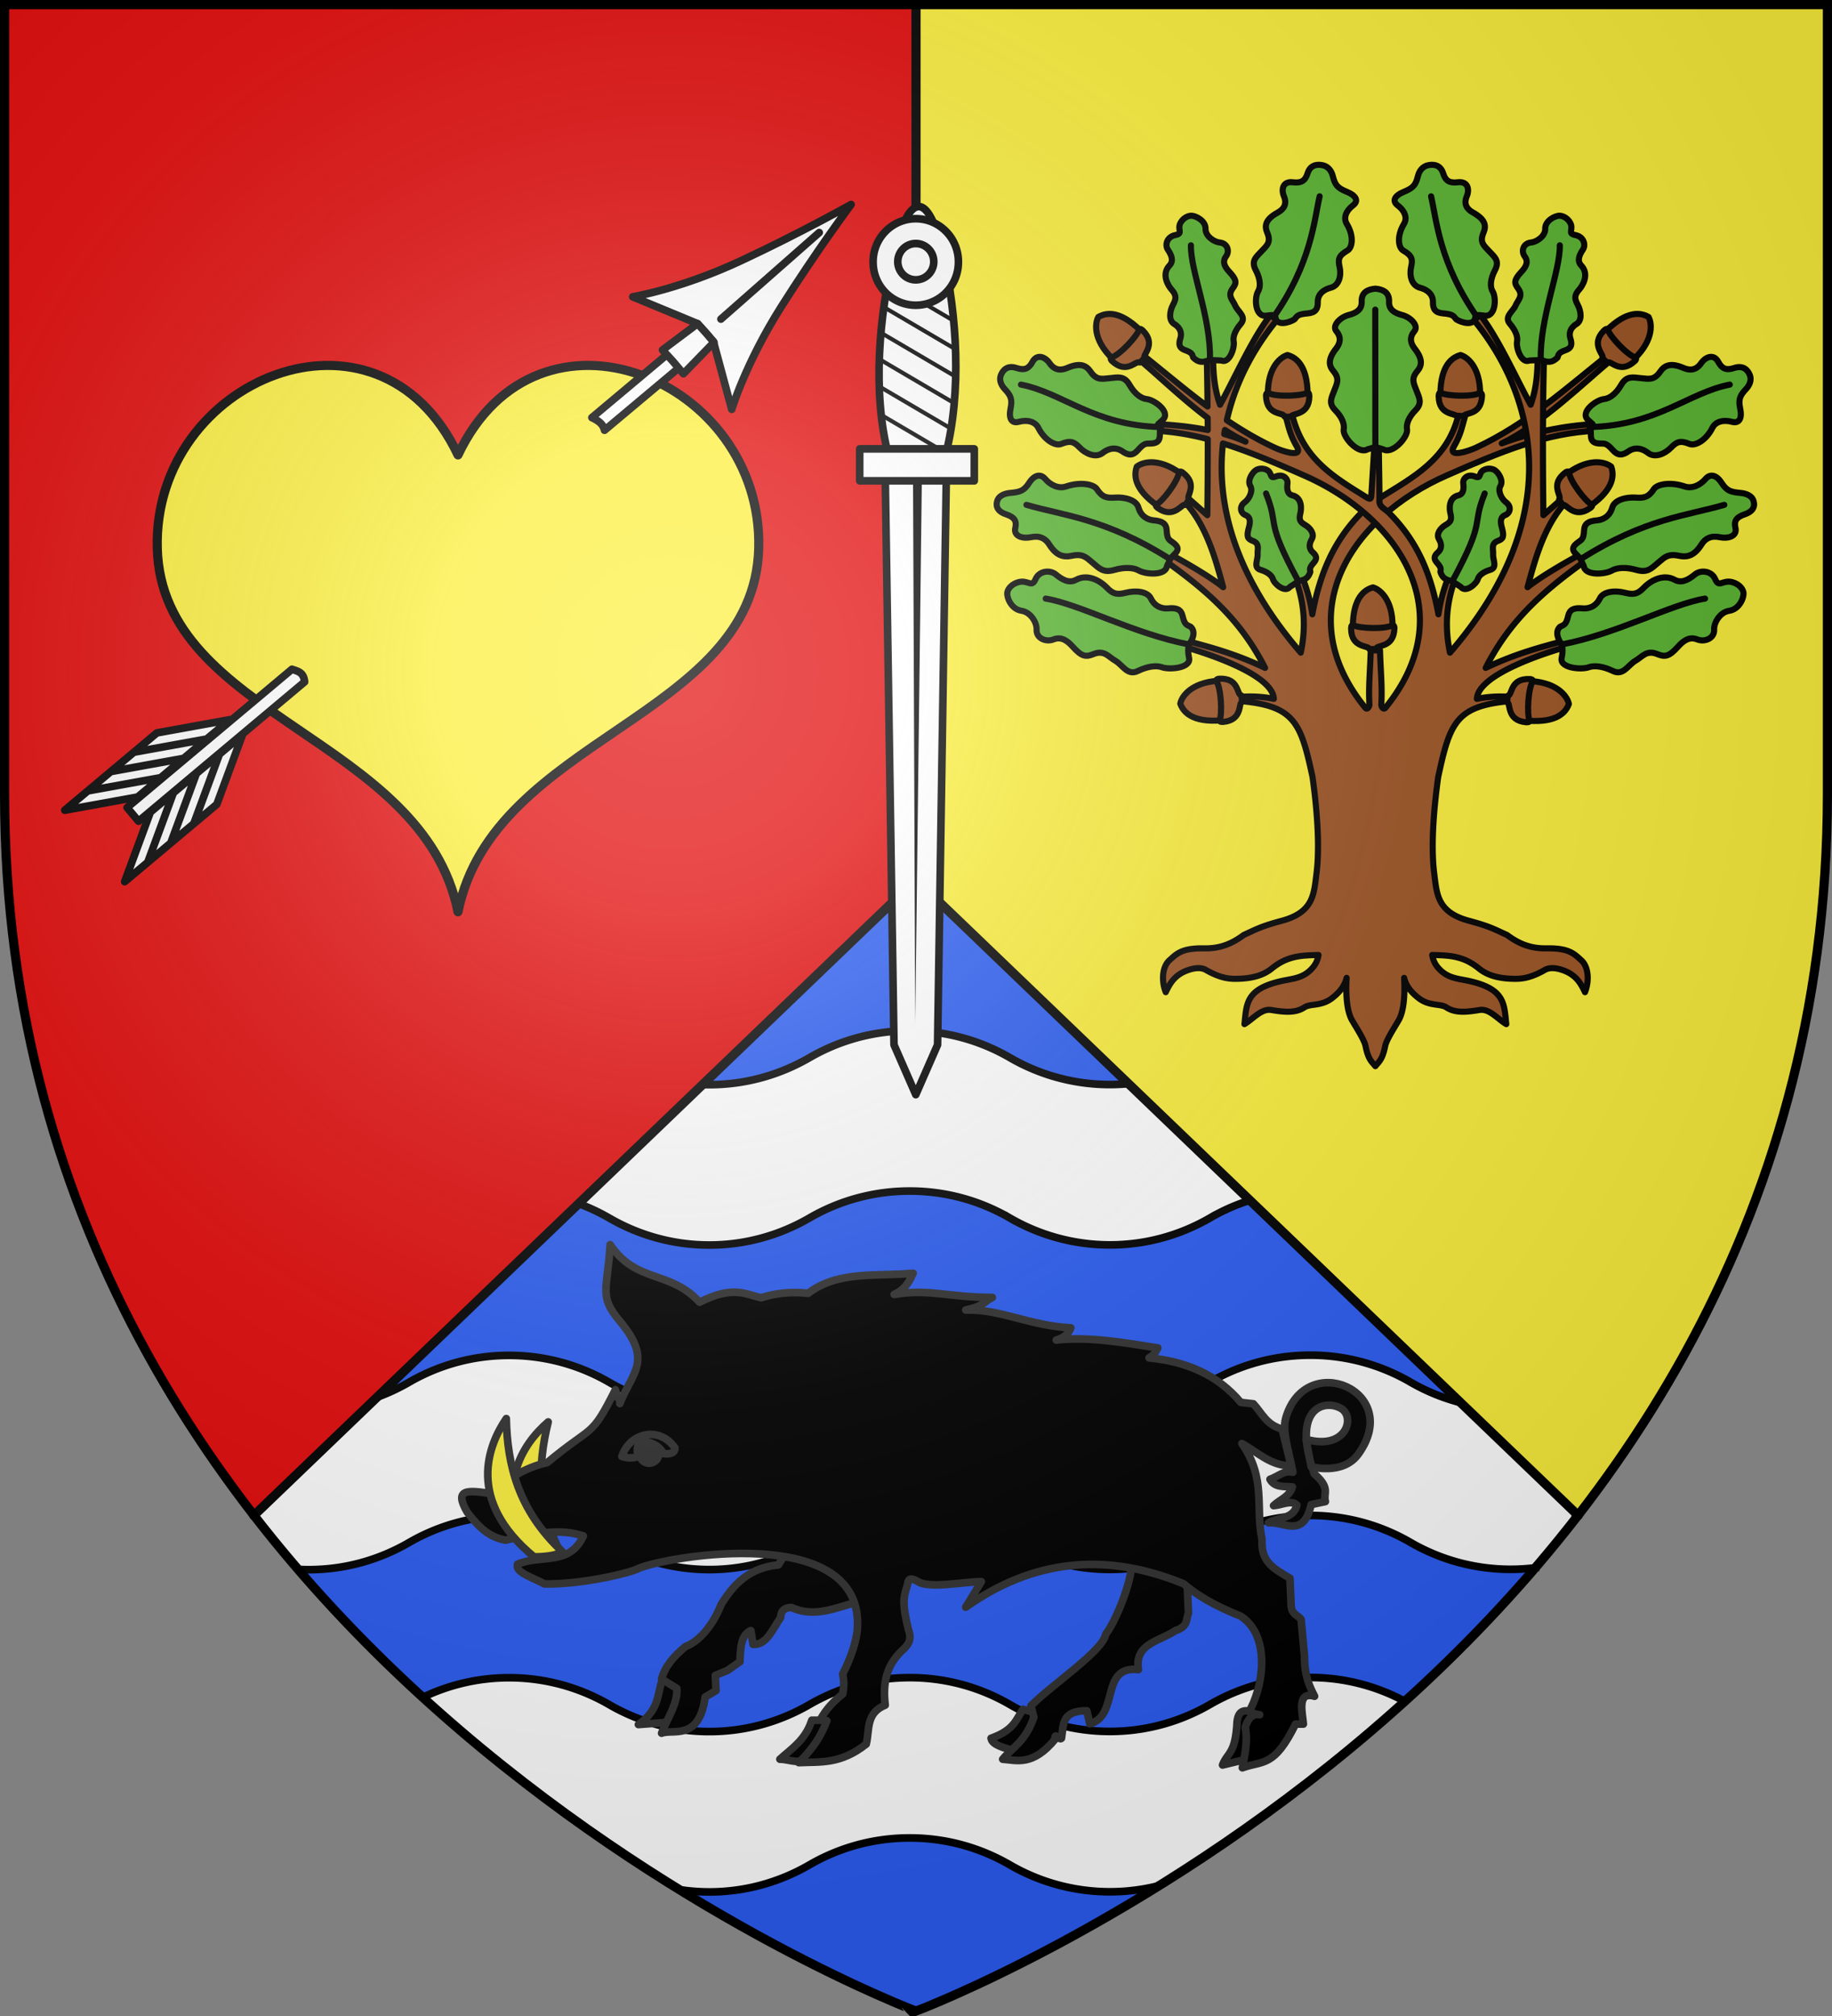 <svg height="660" width="600" xmlns="http://www.w3.org/2000/svg" xmlns:xlink="http://www.w3.org/1999/xlink"><rect width="100%" height="100%" fill="#808080" stroke="none"/><radialGradient id="b" cx="220" cy="220" gradientUnits="userSpaceOnUse" r="405"><stop offset="0" stop-color="#fff" stop-opacity=".31"/><stop offset=".19" stop-color="#fff" stop-opacity=".25"/><stop offset=".6" stop-color="#6b6b6b" stop-opacity=".125"/><stop offset="1" stop-opacity=".125"/></radialGradient><path d="M1.5 1.5h597V260c0 286.31-298.5 398.5-298.5 398.5S1.5 546.31 1.5 260z" fill="#fcef3c"/><path d="M1.5 1.5H300v657S1.5 546.31 1.5 260z" fill="#e20909"/><path d="M300 288 83.125 496.156C171.503 610.228 300 658.5 300 658.5s128.497-48.272 216.875-162.344z" fill="#2b5df2"/><g stroke="#000"><path d="M297.94 337.451c-11.957 0-23.149 3.203-32.805 8.799-9.66 5.6-20.842 8.857-32.803 8.857-.74 0-1.478-.012-2.213-.037l-40.607 38.975a65.322 65.322 0 0 1 10.031 4.723c9.657 5.596 20.846 8.828 32.803 8.828 11.96 0 23.13-3.272 32.789-8.871 9.656-5.597 20.848-8.8 32.804-8.8 11.961 0 23.13 3.214 32.79 8.813a65.24 65.24 0 0 0 32.816 8.815c11.96 0 23.146-3.258 32.805-8.858a65.494 65.494 0 0 1 12.994-5.748l-39.77-38.17a65.139 65.139 0 0 1-38.832-8.527c-9.659-5.6-20.842-8.799-32.803-8.799zm131.199 106.207c-11.957 0-23.148 3.203-32.805 8.799-9.659 5.6-20.842 8.855-32.803 8.855a65.137 65.137 0 0 1-32.789-8.812c-9.659-5.6-20.842-8.799-32.803-8.799-11.956 0-23.148 3.203-32.804 8.799-9.66 5.6-20.842 8.857-32.803 8.857a65.138 65.138 0 0 1-32.789-8.814 65.203 65.203 0 0 0-32.818-8.813 65.136 65.136 0 0 0-32.79 8.813 66.162 66.162 0 0 1-10.476 4.9l-40.334 38.713a443.529 443.529 0 0 0 14.408 17.617c1.192.065 2.391.102 3.6.102 11.96 0 23.144-3.258 32.803-8.857 9.656-5.597 20.847-8.8 32.804-8.8 11.961 0 23.144 3.2 32.803 8.8 9.657 5.596 20.846 8.828 32.803 8.828 11.96 0 23.13-3.272 32.789-8.871 9.656-5.597 20.848-8.8 32.804-8.8 11.961 0 23.13 3.214 32.79 8.813a65.238 65.238 0 0 0 32.816 8.813c11.96 0 23.146-3.256 32.805-8.856a65.137 65.137 0 0 1 32.789-8.814c11.96 0 23.13 3.215 32.789 8.814a65.237 65.237 0 0 0 32.816 8.813c2.773 0 5.502-.176 8.18-.514a444.09 444.09 0 0 0 13.066-15.965c-.02-.68-.055-1.366-.08-2.049l-37.54-36.03a65.186 65.186 0 0 1-16.442-6.73 65.095 65.095 0 0 0-32.79-8.812zm0 105.53c-11.957 0-23.148 3.202-32.805 8.798-9.659 5.6-20.842 8.856-32.803 8.856a65.137 65.137 0 0 1-32.789-8.813c-9.659-5.6-20.842-8.799-32.803-8.799-11.956 0-23.148 3.203-32.804 8.8-9.66 5.599-20.842 8.857-32.803 8.857a65.138 65.138 0 0 1-32.789-8.815 65.203 65.203 0 0 0-32.818-8.812 65.07 65.07 0 0 0-28.33 6.46c28.787 26.237 58.166 47.026 83.865 62.866 3.288.512 6.653.789 10.086.789 11.96 0 23.13-3.273 32.789-8.873 9.656-5.596 20.848-8.797 32.804-8.797 11.961 0 23.13 3.213 32.79 8.813a65.238 65.238 0 0 0 32.816 8.812c5.66 0 11.144-.738 16.377-2.1 24.746-15.4 52.736-35.314 80.256-60.207a65.06 65.06 0 0 0-31.04-7.836z" fill="#fff" stroke-width="2.5"/><path d="M516.875 496.156 300 288 83.125 496.156M300 288V1.5" fill="none" stroke-linecap="round" stroke-linejoin="round" stroke-width="3"/><g fill="#9d5324" stroke-linecap="round" stroke-linejoin="round" stroke-width="2.025"><g stroke-width="3.538"><path d="M287.893 355.212c-.642-18.037 5.485-24.156 11.653-25.8 4.775 1.407 12.513 8.625 11.168 26.022z" transform="matrix(.565 0 0 .565 280.431 6.183)"/><path d="M287.82 351.251c3.901 2.009 18.592 2.516 23.006.113.974-.058 1.175.975 1.158 1.545-.359 11.984-10.065 9.36-10.737 12.128-.828.12.208.095-1.829.1-2.037.005-1.22.004-2.022-.068-.254-2.137-10.447-.359-10.536-11.675-.007-.899.108-2.163.96-2.143z" transform="matrix(.565 0 0 .565 280.431 6.183)"/></g><g stroke-width="3.538"><path d="M288.475 355.794c-.642-18.037 5.485-24.155 11.653-25.8 4.775 1.407 12.513 8.625 11.168 26.022z" transform="matrix(.565 0 0 .565 308.778 -70.213)"/><path d="M288.401 351.833c3.902 2.009 18.593 2.516 23.007.113.974-.058 1.175.975 1.158 1.545-.359 11.984-10.065 9.36-10.737 12.128-.828.12.208.095-1.829.1-2.037.005-1.22.004-2.022-.068-.254-2.137-10.447-.359-10.536-11.674-.007-.9.108-2.164.96-2.144z" transform="matrix(.565 0 0 .565 308.778 -70.213)"/></g><path d="M1752.531 66.204c5.96-5.344 13.14-9.888 21.037-13.358 18.009-7.912 32.963-14.094 49.556-14.81l-.192-2.212c-9.899.365-21.998 2.93-31.106 6.4 13.1-6.245 27.397-20.333 36.882-28.167l-1.403-1.357c-13.46 10.675-27.138 23.151-44.093 30.978-2.113.976-9.633 3.674-7.194-.524 2.32-3.996 2.672-6.67 3.632-9.893l-2.237-.211c-3.702 14.493-14.893 20.343-25.688 27.042l-3.024 2.447" transform="matrix(.988 0 0 .988 -1278.48 103.441)"/><path d="M1716.79-2.322c-6.742 7.648-12.89 21.78-18.347 31.742-2.007-5.681-2.243-10.683-2.325-16.04l-2.092.178c.135 5.618.214 11.04.268 16.452-7.598-5.647-14.704-11.726-21.745-17.31l-1.395 1.359c6.428 5.308 14.538 13.228 23.176 19.724.01 1.336.031 2.682.036 4.024-5.775-1.169-11.89-1.78-17.435-1.985l-.197 2.217c6.02.26 11.82 1.252 17.632 2.772.012 7.999-.042 16.19-.143 25.197l-5.758-5.097-1.395 1.037c6.897 7.873 9.728 18.01 12.41 27.933-4.847-3.883-14.22-9.181-19.778-12.107l-1.734 1.735c15.067 10.56 27.026 20.563 35.39 37.106-10.147-4.842-18.749-7.027-27.593-9.388l-.358 2.092c6.521 1.788 30.507 9.115 30.865 17.56-3.52-.725-6.764-.95-11.284-.679l-.16 1.377c18.336 1.577 20.361 7.062 24.266 25.197 1.293 9.246 2.535 22.273 1.323 31.902-.88 7.001-.997 12.917-11.588 15.755-7.267 1.947-8.813 3.027-12.553 4.685-5.004 3.767-9.2 4.503-13.287 4.435-7.308-.121-9.025 1.869-11.32 3.934-2.475 2.228-2.677 6.99-1.233 10.587 1.414-2.947 2.995-5.863 7.618-7.386 2.426-.8 4.355-.754 5.668 0 5.24 3.01 8.314 3.002 10.587 2.95 5.633-.127 8.944-1.508 11.337-3.45 5.125-4.16 9.746-4.307 15.45-4.435-.371 1.875-.999 3.436-2.896 5.185-2.813 2.593-6.013 2.685-9.37 3.434-11.875 2.65-11.587 7.547-12.304 14.288 2.904-1.713 5.585-5.221 8.87-4.685 4.419.721 8.06 1.077 11.016-.876 1.99-1.316 5.605-.283 9.173-3.058 2.437-1.895 4.101-3.905 4.81-6.706-.463 8.312.745 12.201 1.79 14.02 1.31 2.282 4.079 6.493 4.488 8.583.872 4.461 2.095 5.197 3.254 6.653 1.16-1.456 2.383-2.192 3.255-6.653.409-2.09 3.178-6.301 4.488-8.583 1.045-1.819 2.253-5.708 1.789-14.02.71 2.8 2.374 4.811 4.81 6.706 3.569 2.775 7.183 1.742 9.174 3.058 2.955 1.953 6.597 1.597 11.015.876 3.285-.536 5.967 2.972 8.87 4.685-.717-6.741-.429-11.638-12.303-14.288-3.357-.75-6.558-.84-9.37-3.434-1.898-1.749-2.525-3.31-2.897-5.185 5.704.128 10.325.275 15.45 4.434 2.394 1.943 5.705 3.324 11.338 3.452 2.273.051 5.347.058 10.586-2.95 1.313-.755 3.242-.8 5.669 0 4.623 1.522 6.204 4.438 7.618 7.385 1.443-3.597 1.242-8.359-1.234-10.587-2.294-2.065-4.012-4.055-11.32-3.934-4.087.068-8.282-.668-13.286-4.435-3.74-1.658-5.286-2.738-12.554-4.685-10.59-2.838-10.707-8.754-11.588-15.755-1.212-9.629.03-22.656 1.323-31.902 3.906-18.135 5.93-23.62 24.267-25.197l-.16-1.377c-4.52-.271-7.764-.046-11.285.68.359-8.446 24.344-15.773 30.866-17.56l-.358-2.093c-8.845 2.36-17.447 4.546-27.593 9.388 8.364-16.543 20.323-26.546 35.39-37.106l-1.735-1.735c-5.557 2.926-14.93 8.224-19.778 12.107 2.682-9.923 5.514-20.06 12.41-27.933l-1.394-1.037-5.759 5.097c-.216-19.242-.226-34.91.197-52.45l-2.092-.179c-.082 5.358-.318 10.36-2.325 16.04-5.457-9.96-11.604-24.093-18.347-31.74l-2.45 1.358c21.814 24.876 34.093 66.087-5.955 112.535-1.603-7.574-1.434-15.369 1.395-23.497l-2.093-1.055c-1.592 4.201-2.496 7.621-3.129 11.838-2.5-13.392-6.843-24.145-16.524-33.762-1.126-1.104-2.985-1.86-3.022-3.541.011-7.753-.227-14.512-.214-20.87l-1.324-.07-1.144 18.74c-.089 1.455-.482 1.444-1.627.734-10.795-6.7-20.833-12.546-24.535-27.039l-2.236.215c.96 3.222 1.31 5.893 3.63 9.889 2.44 4.198-5.075 1.494-7.188.518-5.64-2.604-10.923-5.724-15.951-9.12 3.112-13.85 10.114-25.902 18.544-35.515l-2.45-1.359zm-16.737 40.093c2.266 1.462 4.547 2.792 6.83 3.88-2.154-.977-4.545-1.81-7.063-2.52.072-.457.153-.908.233-1.36zm-.644 4.47c8.567 2.669 17.286 6.391 26.877 10.605 7.2 3.163 13.796 7.223 19.42 11.963-9.667 9.613-14.185 20.665-16.684 34.049-.633-4.217-1.537-7.637-3.13-11.838l-2.091 1.055c2.828 8.128 2.997 15.923 1.394 23.497-21.773-25.253-28.07-48.957-25.786-69.33zm46.71 22.908a67.234 67.234 0 0 1 3.343 3.058zm3.808 3.523c16.239 16.238 21.492 38.9 3.308 61.194-.7.717-1.34-.445-1.34-1.055.356-5.994-.285-11.996-.43-17.99h-3.076c-.145 5.994-.786 11.996-.429 17.99 0 .61-.718 1.772-1.341 1.055-18.187-22.296-12.936-44.955 3.308-61.194z" transform="matrix(.988 0 0 .988 -1278.48 103.441)"/><g stroke-width="3.538"><path d="M288.475 355.794c-.642-18.037 5.485-24.155 11.653-25.8 4.775 1.407 12.513 8.625 11.168 26.022z" transform="scale(.565 .565) rotate(45 804.497 1048.053)"/><path d="M288.401 351.833c3.902 2.009 18.593 2.516 23.007.113.974-.058 1.175.975 1.158 1.545-.359 11.984-10.065 9.36-10.737 12.128-.828.12.208.095-1.829.1-2.037.005-1.22.004-2.022-.068-.254-2.137-10.447-.359-10.536-11.674-.007-.9.108-2.164.96-2.144z" transform="scale(.565 .565) rotate(45 804.497 1048.053)"/></g><path d="M1874.1 19.695c-.638-1.696-2.14-3.492-5.247-2.45-2.71.907-4.057.122-5.195-1.926-1.537-2.978-4.34-1.705-5.72.298-1.606 2.33-3.63 2.57-5.86 1.611-4.237-1.822-6.295-.894-7.746 1.238-2 2.936-3.807 2.377-6.323 2.147-2.763-.252-4.794-.899-6.597 2.232-1.755 3.047-3.912 4.522-5.661 4.688-2.543.24-8.054 4.237-5.412 6.838 1.705 1.68 2.011 1.375 1.349 2.044l-.575.233c.03.072.04.156.062.23-.077.068-.14.138-.224.212l.264-.099c.537 2.08-.98 5.258 3.3 5.282 1.578.01 2.092-.11 4.174 2.235 1.62 1.825 3.114 1.778 5.215.285 1.444-1.027 3.79-1.455 6.443.606 2.262 1.757 5.6.264 7.56-1.752 1.785-1.836 2.978-2.549 6.17-1.233 1.839.758 5.458-1.138 7.567-5.33 1.111-2.206 3.807-2.733 6.494-2.007 2.31.625 3.418-1.009 2.736-4.306-.684-3.303-.037-4.443 1.977-6.617 1.36-1.468 1.746-3.14 1.25-4.459z" fill="#5ab532" transform="matrix(.988 0 0 .988 -1278.48 103.441)"/><path d="M1821.236 36.803c22.14-.577 32.407-11.366 46.17-14.058" fill="#5ab532" transform="matrix(.988 0 0 .988 -1278.48 103.441)"/><path d="M1700.545 133.828c-10.25 1.265-14.044-1.922-15.289-5.357.564-2.792 4.293-7.563 14.277-7.664z" transform="matrix(.988 0 0 .988 -1278.48 103.441)"/><path d="M1698.291 134.067c.95-2.324.507-10.724-1.083-13.12-.082-.553.497-.72.823-.738 6.85-.393 5.837 5.271 7.449 5.516.11.466.044-.123.148 1.038.105 1.16.063.695.062 1.156-1.205.251.317 5.973-6.13 6.589-.512.048-1.238.046-1.27-.44z" transform="matrix(.988 0 0 .988 -1278.48 103.441)"/><g stroke-width="3.538"><path d="M288.475 355.794c-.642-18.037 5.485-24.155 11.653-25.8 4.775 1.407 12.513 8.625 11.168 26.022z" transform="matrix(.324 -.463 .463 .324 122.287 184.8)"/><path d="M288.401 351.833c3.902 2.009 18.593 2.516 23.007.113.974-.058 1.175.975 1.158 1.545-.359 11.984-10.065 9.36-10.737 12.128-.828.12.208.095-1.829.1-2.037.005-1.22.004-2.022-.068-.254-2.137-10.447-.359-10.536-11.674-.007-.9.108-2.164.96-2.144z" transform="matrix(.324 -.463 .463 .324 122.287 184.8)"/></g><g fill="#5ab532"><path d="M1732.655-49.897c-1.85-.46-4.295-.308-5.216 2.678-.804 2.605-2.28 3.204-4.73 2.933-3.493-.487-4.033 2.394-3.103 4.587 1.081 2.55.1 4.25-2.045 5.435-4.075 2.25-4.478 4.361-3.478 6.68 1.377 3.196-.171 4.28-1.85 6.094-1.844 1.993-3.6 3.2-1.939 6.352 1.618 3.069 1.633 5.566.748 7.01-1.286 2.1-1.05 8.606 2.765 8.026 2.464-.374 2.833-.197 3.026.691.443 2.797 4.47 1.698 6.302.522.934-1.213 1.133-1.678 4.397-1.969 2.54-.227 3.377-1.407 3.314-3.87-.044-1.693.963-3.746 4.316-4.638 2.858-.76 3.521-4.179 2.921-6.826-.547-2.412-.465-3.735 2.556-5.462 1.74-.995 2.219-4.858-.185-8.843-1.266-2.1-.14-4.479 2.072-6.147 1.902-1.434 1.133-3.208-2.136-4.534-3.274-1.328-3.885-2.469-4.592-5.248-.477-1.875-1.704-3.113-3.143-3.47z" transform="matrix(.988 0 0 .988 -1278.48 103.441)"/><path d="M1716.104.493c12.679-18.036 13.536-32.406 15.352-40.14M1624.705 60.934c-.632 1.535-.595 3.652 2.782 4.79 2.947.992 3.552 2.327 3.103 4.399-.755 2.942 2.524 3.74 5.095 3.197 2.99-.633 4.887.406 6.127 2.386 2.355 3.759 4.758 4.35 7.478 3.76 3.748-.812 4.905.643 6.895 2.295 2.185 1.814 3.472 3.462 7.187 2.4 3.615-1.032 6.484-.755 8.093.171 2.34 1.348 8.999 1.797 9.374-1.442l1.07-2.306c.985-1.736 4.488-3 .847-5.56-1.341-.944-1.863-1.168-2.014-4.004-.118-2.207-1.427-3.063-4.26-3.294-1.946-.159-4.248-1.261-5.084-4.243-.713-2.542-4.601-3.508-7.676-3.3-2.8.19-4.316-.033-6.13-2.827-1.044-1.61-5.454-2.468-10.167-.866-2.482.843-5.152-.4-6.943-2.493-1.541-1.799-3.622-1.344-5.328 1.308-1.71 2.657-3.054 3.05-6.286 3.334-2.18.192-3.672 1.101-4.163 2.295z" transform="matrix(.988 0 0 .988 -1278.48 103.441)"/><path d="M1681.815 80.54c-21.34-13.482-35.313-14.37-47.558-17.953M1627.94 91.476c-.356 1.621 1.192 5.693 4.716 6.226 3.075.466 5.047 3.965 4.965 6.083-.233 3.03 3.135 4.39 5.572 3.408 2.835-1.142 4.883.696 6.448 2.43 2.972 3.294 4.297 3.458 6.874 2.405 3.55-1.45 4.941.926 7.188 2.208 2.467 1.407 4.02 5.095 7.494 3.405 3.382-1.645 6.255-1.87 8-1.237 2.54.92 9.69.25 8.981-3.049-.445-2.075-.313-3.176-.118-4.496 1.154-1.247 2.52-4.214.64-5.873-1.484-.696-2.037-.826-2.678-3.592-.5-2.153-1.937-2.769-4.766-2.504-1.945.181-4.404-.505-5.745-3.296-1.143-2.38-5.14-2.656-8.132-1.917-2.726.674-4.256.717-6.528-1.72-1.308-1.403-5.8-4.917-10.164-2.521-2.297 1.262-4.588-.06-6.716-1.81-1.83-1.504-5.499-1.278-6.718 1.63-1.222 2.913-2.478.1-5.611.94-2.114.568-3.425 2.018-3.702 3.28z" transform="matrix(.988 0 0 .988 -1278.48 103.441)"/><path d="M1688.185 108.861c-18.24-3.487-36.458-13.443-47.544-15.205M1688.837-33.215c1.497-.052 4.873 1.644 4.795 4.352-.068 2.362 2.733 4.3 4.629 4.518 2.728.226 3.41 2.926 2.156 4.62-1.46 1.971-.147 3.747 1.149 5.147 2.461 2.66 2.4 3.673 1.06 5.462-1.845 2.466.05 3.82.836 5.672.863 2.032 3.898 3.681 1.851 6.058-1.992 2.314-2.642 4.434-2.353 5.824.42 2.022-1.421 7.511-4.117 6.32l-4.024-.169c-2.131.965-3.61.85-5.274-.808-.385-1.204-.415-1.635-2.773-2.48-1.835-.658-2.157-1.815-1.478-3.897.466-1.432.241-3.363-2.03-4.735-1.935-1.17-1.554-4.198-.428-6.34 1.025-1.95 1.304-3.09-.506-5.112-1.043-1.164-3.461-4.99-.648-7.94 1.481-1.553.665-3.442-.556-5.265-1.05-1.568-.275-4.285 2.501-4.814 2.781-.53.477-1.841 1.716-4.075.836-1.508 2.33-2.297 3.494-2.338z" transform="matrix(.988 0 0 .988 -1278.48 103.441)"/><path d="M1695.094 14.48c.357-13.898-6.481-29.371-6.31-37.9M1710.45 51.019c-1.172.654-3.103 3.42-1.978 5.311.98 1.65-.413 4.323-1.786 5.353-2.01 1.422-1.474 3.658.158 4.284 1.897.728 1.585 2.598 1.138 4.193-.848 3.029-.403 3.722 1.331 4.376 2.39.902 1.464 2.74 1.587 4.421.134 1.845-1.553 4.42.956 5.167 2.442.725 3.776 1.934 4.1 3.057.47 1.633 4.045 4.687 5.65 2.594l3.03-1.979c2.02-.298 3.112-1.063 3.74-3.012-.176-1.034-.323-1.354 1.16-3.045 1.153-1.316.945-2.288-.395-3.456-.921-.803-1.507-2.28-.3-4.306 1.03-1.727-.453-3.705-2.161-4.71-1.556-.913-2.218-1.596-1.62-3.87.344-1.31.701-5.15-2.622-5.95-1.75-.42-1.866-2.141-1.643-4.002.192-1.601-1.472-3.176-3.816-2.27-2.347.908-1.09-1.09-2.921-2.107-1.236-.687-2.696-.558-3.607-.05z" transform="matrix(.988 0 0 .988 -1278.48 103.441)"/><path d="M1724.382 87.845c-11.353-20.956-6.125-17.628-10.69-29.018M1749.927-9.046c-2.47.201-4.678 1.19-4.538 4.31.121 2.723-1.965 3.78-4.12 4.364-3.105.737-5.76 3.64-4.298 5.382 1.7 2.027 1.386 3.947-.064 5.794-2.754 3.508-2.445 5.638-.885 7.475 2.149 2.532 1.167 4.086.306 6.366-.946 2.503-2.055 4.223.322 6.617 2.313 2.33 3.087 4.67 2.784 6.33-.441 2.414 4.854 8.448 7.902 6.599l2.591-.77 2.592.77c3.048 1.85 8.343-4.185 7.902-6.599-.303-1.66.471-4 2.784-6.33 2.377-2.394 1.268-4.114.322-6.617-.862-2.28-1.843-3.834.306-6.366 1.56-1.837 1.869-3.967-.885-7.475-1.45-1.847-1.764-3.767-.064-5.794 1.461-1.743-1.193-4.645-4.297-5.382-2.156-.584-4.242-1.64-4.12-4.364.14-3.12-2.069-4.109-4.54-4.31z" transform="matrix(.988 0 0 .988 -1278.48 103.441)"/></g><g stroke-width="3.538"><path d="M288.475 355.794c-.642-18.037 5.485-24.155 11.653-25.8 4.775 1.407 12.513 8.625 11.168 26.022z" transform="matrix(-.565 0 0 .565 591.222 -70.213)"/><path d="M288.401 351.833c3.902 2.009 18.593 2.516 23.007.113.974-.058 1.175.975 1.158 1.545-.359 11.984-10.065 9.36-10.737 12.128-.828.12.208.095-1.829.1-2.037.005-1.22.004-2.022-.068-.254-2.137-10.447-.359-10.536-11.674-.007-.9.108-2.164.96-2.144z" transform="matrix(-.565 0 0 .565 591.222 -70.213)"/></g><g stroke-width="3.538"><path d="M288.475 355.794c-.642-18.037 5.485-24.155 11.653-25.8 4.775 1.407 12.513 8.625 11.168 26.022z" transform="scale(-.565 .565) rotate(45 8.366 -873.976)"/><path d="M288.401 351.833c3.902 2.009 18.593 2.516 23.007.113.974-.058 1.175.975 1.158 1.545-.359 11.984-10.065 9.36-10.737 12.128-.828.12.208.095-1.829.1-2.037.005-1.22.004-2.022-.068-.254-2.137-10.447-.359-10.536-11.674-.007-.9.108-2.164.96-2.144z" transform="scale(-.565 .565) rotate(45 8.366 -873.976)"/></g><path d="M1625.754 19.695c.639-1.696 2.14-3.492 5.247-2.45 2.711.907 4.057.122 5.196-1.926 1.536-2.978 4.338-1.705 5.72.298 1.605 2.33 3.63 2.57 5.86 1.611 4.236-1.822 6.294-.894 7.745 1.238 2 2.936 3.807 2.377 6.323 2.147 2.763-.252 4.794-.899 6.597 2.232 1.755 3.047 3.912 4.522 5.661 4.688 2.544.24 8.054 4.237 5.413 6.838-1.706 1.68-2.012 1.375-1.35 2.044l.575.233c-.03.072-.04.156-.062.23.077.068.14.138.224.212l-.264-.099c-.537 2.08.98 5.258-3.3 5.282-1.577.01-2.092-.11-4.174 2.235-1.62 1.825-3.114 1.778-5.215.285-1.444-1.027-3.79-1.455-6.443.606-2.262 1.757-5.6.264-7.56-1.752-1.785-1.836-2.978-2.549-6.17-1.233-1.838.758-5.458-1.138-7.567-5.33-1.111-2.206-3.807-2.733-6.494-2.007-2.31.625-3.418-1.009-2.736-4.306.684-3.303.037-4.443-1.977-6.617-1.36-1.468-1.746-3.14-1.25-4.459z" fill="#5ab532" transform="matrix(.988 0 0 .988 -1278.48 103.441)"/><path d="M1678.618 36.803c-22.14-.577-32.407-11.366-46.17-14.058" fill="#5ab532" transform="matrix(.988 0 0 .988 -1278.48 103.441)"/><g stroke-width="3.538"><path d="M288.475 355.794c-.642-18.037 5.485-24.155 11.653-25.8 4.775 1.407 12.513 8.625 11.168 26.022z" transform="matrix(.049 -.563 -.563 -.049 684.905 415.612)"/><path d="M288.401 351.833c3.902 2.009 18.593 2.516 23.007.113.974-.058 1.175.975 1.158 1.545-.359 11.984-10.065 9.36-10.737 12.128-.828.12.208.095-1.829.1-2.037.005-1.22.004-2.022-.068-.254-2.137-10.447-.359-10.536-11.674-.007-.9.108-2.164.96-2.144z" transform="matrix(.049 -.563 -.563 -.049 684.905 415.612)"/></g><g stroke-width="3.538"><path d="M288.475 355.794c-.642-18.037 5.485-24.155 11.653-25.8 4.775 1.407 12.513 8.625 11.168 26.022z" transform="matrix(-.324 -.463 -.463 .324 777.713 184.801)"/><path d="M288.401 351.833c3.902 2.009 18.593 2.516 23.007.113.974-.058 1.175.975 1.158 1.545-.359 11.984-10.065 9.36-10.737 12.128-.828.12.208.095-1.829.1-2.037.005-1.22.004-2.022-.068-.254-2.137-10.447-.359-10.536-11.674-.007-.9.108-2.164.96-2.144z" transform="matrix(-.324 -.463 -.463 .324 777.713 184.801)"/></g><g fill="#5ab532"><path d="M1767.199-49.897c1.85-.46 4.295-.308 5.216 2.678.804 2.605 2.28 3.204 4.73 2.933 3.493-.487 4.033 2.394 3.103 4.587-1.081 2.55-.1 4.25 2.045 5.435 4.075 2.25 4.478 4.361 3.478 6.68-1.377 3.196.171 4.28 1.85 6.094 1.844 1.993 3.601 3.2 1.939 6.352-1.618 3.069-1.633 5.566-.748 7.01 1.286 2.1 1.05 8.606-2.765 8.026-2.464-.374-2.833-.197-3.026.691-.442 2.797-4.47 1.698-6.302.522-.934-1.213-1.133-1.678-4.397-1.969-2.54-.227-3.377-1.407-3.314-3.87.044-1.693-.963-3.746-4.316-4.638-2.858-.76-3.521-4.179-2.921-6.826.547-2.412.466-3.735-2.556-5.462-1.74-.995-2.219-4.858.185-8.843 1.267-2.1.14-4.479-2.072-6.147-1.902-1.434-1.133-3.208 2.136-4.534 3.274-1.328 3.885-2.469 4.592-5.248.477-1.875 1.704-3.113 3.143-3.47z" transform="matrix(.988 0 0 .988 -1278.48 103.441)"/><path d="M1783.75.493c-12.679-18.036-13.536-32.406-15.352-40.14M1875.15 60.934c.631 1.535.595 3.652-2.783 4.79-2.947.992-3.552 2.327-3.103 4.399.755 2.942-2.524 3.74-5.095 3.197-2.99-.633-4.887.406-6.127 2.386-2.355 3.759-4.758 4.35-7.478 3.76-3.748-.812-4.905.643-6.895 2.295-2.185 1.814-3.472 3.462-7.186 2.4-3.616-1.032-6.484-.755-8.094.171-2.34 1.348-8.999 1.797-9.374-1.442l-1.07-2.306c-.985-1.736-4.488-3-.847-5.56 1.341-.944 1.863-1.168 2.014-4.004.118-2.207 1.427-3.063 4.26-3.294 1.946-.159 4.248-1.261 5.084-4.243.713-2.542 4.602-3.508 7.676-3.3 2.8.19 4.316-.033 6.13-2.827 1.045-1.61 5.455-2.468 10.167-.866 2.482.843 5.152-.4 6.944-2.493 1.54-1.799 3.621-1.344 5.327 1.308 1.71 2.657 3.054 3.05 6.286 3.334 2.18.192 3.672 1.101 4.163 2.295z" transform="matrix(.988 0 0 .988 -1278.48 103.441)"/><path d="M1818.04 80.54c21.339-13.482 35.313-14.37 47.557-17.953M1871.914 91.476c.356 1.621-1.192 5.693-4.716 6.226-3.075.466-5.047 3.965-4.965 6.083.233 3.03-3.134 4.39-5.572 3.408-2.835-1.142-4.883.696-6.448 2.43-2.972 3.294-4.297 3.458-6.874 2.405-3.55-1.45-4.941.926-7.188 2.208-2.467 1.407-4.02 5.095-7.494 3.405-3.381-1.645-6.254-1.87-8-1.237-2.54.92-9.69.25-8.981-3.049.445-2.075.313-3.176.119-4.496-1.155-1.247-2.522-4.214-.642-5.873 1.485-.696 2.038-.826 2.68-3.592.499-2.153 1.936-2.769 4.766-2.504 1.945.181 4.403-.505 5.744-3.296 1.144-2.38 5.14-2.656 8.133-1.917 2.725.674 4.256.717 6.527-1.72 1.308-1.403 5.8-4.917 10.164-2.521 2.297 1.262 4.589-.06 6.716-1.81 1.83-1.504 5.499-1.278 6.718 1.63 1.222 2.913 2.478.1 5.611.94 2.114.568 3.425 2.018 3.702 3.28z" transform="matrix(.988 0 0 .988 -1278.48 103.441)"/><path d="M1811.67 108.861c18.239-3.487 36.457-13.443 47.543-15.205M1811.017-33.215c-1.497-.052-4.873 1.644-4.795 4.352.068 2.362-2.733 4.3-4.629 4.518-2.728.226-3.41 2.926-2.155 4.62 1.459 1.971.146 3.747-1.15 5.147-2.46 2.66-2.4 3.673-1.06 5.462 1.845 2.466-.049 3.82-.835 5.672-.864 2.032-3.899 3.681-1.852 6.058 1.992 2.314 2.642 4.434 2.353 5.824-.42 2.022 1.421 7.511 4.117 6.32l4.024-.169c2.131.965 3.61.85 5.274-.808.386-1.204.415-1.635 2.773-2.48 1.835-.658 2.157-1.815 1.479-3.897-.467-1.432-.242-3.363 2.029-4.735 1.935-1.17 1.554-4.198.428-6.34-1.025-1.95-1.303-3.09.506-5.112 1.043-1.164 3.462-4.99.648-7.94-1.481-1.553-.665-3.442.556-5.265 1.05-1.568.275-4.285-2.501-4.814-2.781-.53-.477-1.841-1.716-4.075-.836-1.508-2.33-2.297-3.494-2.338z" transform="matrix(.988 0 0 .988 -1278.48 103.441)"/><path d="M1804.76 14.48c-.357-13.898 6.481-29.371 6.31-37.9M1789.403 51.019c1.173.654 3.104 3.42 1.98 5.311-.982 1.65.412 4.323 1.785 5.353 2.01 1.422 1.474 3.658-.158 4.284-1.897.728-1.585 2.598-1.138 4.193.848 3.029.403 3.722-1.331 4.376-2.389.902-1.464 2.74-1.586 4.421-.134 1.845 1.552 4.42-.957 5.167-2.442.725-3.776 1.934-4.1 3.057-.47 1.633-4.045 4.687-5.65 2.594l-3.03-1.979c-2.02-.298-3.112-1.063-3.74-3.012.176-1.034.323-1.354-1.16-3.045-1.153-1.316-.945-2.288.395-3.456.921-.803 1.507-2.28.3-4.306-1.03-1.727.454-3.705 2.161-4.71 1.556-.913 2.218-1.596 1.62-3.87-.344-1.31-.701-5.15 2.622-5.95 1.75-.42 1.866-2.141 1.643-4.002-.192-1.601 1.472-3.176 3.816-2.27 2.348.908 1.09-1.09 2.921-2.107 1.236-.687 2.696-.558 3.608-.05z" transform="matrix(.988 0 0 .988 -1278.48 103.441)"/><path d="M1775.472 87.845c11.353-20.956 6.125-17.628 10.69-29.018M1749.927 43.422l-.034-45.521" transform="matrix(.988 0 0 .988 -1278.48 103.441)"/></g></g><path d="M150 298.508c11.59-57.195 97.014-63.569 98.486-118.997 1.47-55.392-72.216-86.02-98.486-30.577-26.27-55.442-99.956-24.815-98.486 30.577 1.472 55.428 86.896 61.802 98.486 118.997z" fill="#fcef3c" stroke-linecap="round" stroke-linejoin="round" stroke-width="2.985"/><g fill="#fff" stroke-linecap="round" stroke-linejoin="round" stroke-width="3.002"><path d="m-360.41-236.533 10.09-27.32-9.055 7.598-10.089 27.32zm9.055-7.597 10.088-27.32-9.054 7.597-10.088 27.32zm9.054-7.598 10.089-27.32-9.055 7.598-10.088 27.32zm9.055-7.598 10.088-27.32-9.054 7.598-10.089 27.32zm-50.723-5.285 28.656-5.19-9.054 7.597-28.657 5.19zm9.054-7.597 28.656-5.191-9.054 7.597-28.656 5.191zm9.054-7.598 28.657-5.191-9.055 7.598-28.656 5.19zm9.055-7.597 28.656-5.191-9.054 7.597-28.657 5.191z" transform="matrix(.833 0 0 .833 348.6 479.345)"/><path d="m224.512 70.986-30.319 25.43c1.955.934 3.72 2.016 4.147 4.147l29.928-25.102zM95.773 178.961l-54.105 45.38 3.756 4.473 54.496-45.707c-.31-3.295-2.353-3.497-4.147-4.146z" stroke-width="2.505" transform="matrix(.998 0 0 .998 .042 40.496)"/><g fill-rule="evenodd"><path d="M-83.862-495.073s-19.767 11.134-43.464 22.18-42.385 14.106-42.385 14.106l25.49 10.545 3.164 3.501 3.07 3.584 7.19 26.592s5.44-18.117 19.409-40.217c13.969-22.1 27.526-40.291 27.526-40.291zM-96.394-484.045l-38.647 34.01" transform="matrix(.833 0 0 .833 348.6 479.345)"/><path d="m-141.057-444.74-3.165-3.502-13.79 10.346 4.202 4.586 4.014 4.751 12.015-12.364-3.07-3.583z" transform="matrix(.833 0 0 .833 348.6 479.345)"/></g></g><g fill="#fff" stroke-linecap="round" stroke-linejoin="round" stroke-width="2.951"><path d="M747.698 83.15c5.876-23.935 13.313-23.935 18.9 0 5.589 23.934 7.315 53.395 1.151 77.33-6.163 23.934-16.189 23.934-22.352 0-6.164-23.935-3.575-53.396 2.3-77.33z" transform="matrix(.844 0 0 .851 -338.224 12.14)"/><path d="M244.457 371.58h41.416l-6 385.858-14.708 33.356-14.708-33.356z" stroke-width="5.13" transform="matrix(.485 0 0 .489 171.325 -28.327)"/><path d="M295.146 76.248a45.61 45.61 0 0 0-.499 1.259l13.906 8.167c-.138-.599-.284-1.194-.43-1.79zm-2.44 7.524c-.117.447-.233.895-.346 1.343l18.19 10.698c-.095-.58-.19-1.156-.291-1.734zm-1.844 7.86c-.096.46-.199.922-.29 1.384l21.24 12.474c-.054-.551-.108-1.1-.167-1.65zm-1.47 8.097c-.072.47-.14.94-.207 1.412l23.223 13.649c-.016-.526-.034-1.054-.056-1.58zm-1.025 8.348c-.046.486-.098.969-.139 1.455l24.152 14.194c.018-.509.028-1.015.042-1.524zm-.569 8.615c-.017.506-.03 1.017-.041 1.524l24.013 14.11c.052-.487.093-.98.139-1.468zm0 8.95c.018.527.032 1.053.056 1.58l22.737 13.356.111-.49c.053-.304.103-.604.153-.909zm.652 9.328c.083.56.164 1.126.25 1.692l20.047 11.789c.126-.447.246-.893.36-1.343zm10.575 20.286.726 179.652 2.186-179.652z" fill="#000" stroke="none"/><path d="M734.34 158.423h44.466v12.298H734.34z" transform="matrix(.844 0 0 .851 -338.224 12.14)"/><g stroke-width="5.13"><path d="M317.693 37.924a28.79 28.79 0 1 1-57.579 0 28.79 28.79 0 1 1 57.579 0z" transform="matrix(.485 0 0 .489 159.805 67.218)"/><path d="M282.392 229.123a12.15 12.15 0 1 1-24.301 0 12.15 12.15 0 1 1 24.301 0z" transform="matrix(.485 0 0 .489 168.861 -26.37)"/></g></g></g><g transform="translate(-.006 -.015) scale(1)"><use height="660" stroke="#313131" stroke-linecap="round" stroke-linejoin="round" stroke-width="2.945" transform="matrix(.966 .258 -.26 .966 140.118 -25.9)" width="600" xlink:href="#a"/><path d="M410.868 560.34c-2.353-.097-5.152-1.376-5.704 3.31-.494 10.715-3.225 10.086-4.753 14.192l7.843-1.892c5.264-7.339-3.004-12.292 6.18-14.191zM332.198 573.112c-5.913-1.34-7.35-2.681-7.606-4.021 7.643-2.694 8.157-6.176 10.458-9.461l3.565.946c3.085 4.978-1.414 8.796-6.417 12.536zM264.936 574.767c-2.662 3.425-6.28 1.134-9.507 1.183 3.914-3.546 8.336-6.251 10.457-12.772h6.893zM218.589 563.887l-9.507.71c6.958-4.888 6.101-9.776 7.843-14.664l7.13 3.074c-.195 4.437-1.484 8.328-5.466 10.88z" stroke="#313131" stroke-linecap="round" stroke-linejoin="round" stroke-width="2.5"/><path d="m427.758 471.235 1.663 8.941s10.39 2.936 15.474-4.139c14.804-20.602-17.33-34.244-23.793-11.755-1.298 4.519 1.347 11.932 2.33 17.715-2.829-.745-4.659 1.333-7.487 2.318 1.497 2.704 4.56 2.295 7.32 2.484-.89 3.198-4.07 4.117-6.156 6.126 2.577-.118 5.872-2.024 7.654-.166-1.14 4.67-6.17 3.923-9.317 5.795 4.973-.578 11.4 5.358 13.975-5.96l4.659-.994c-.799-2.86 1.872-4.282-3.66-9.106-7.59-21.609 3.35-24.487 8.772-21.408 4.803 2.728 1.888 13.856-11.434 10.15z" opacity=".99" stroke="#313131" stroke-linecap="round" stroke-linejoin="round" stroke-width="2.5"/><path d="m388.765 517.293.475 10.88c-.909 1.978.083 4.271-4.278 5.676-4.99 3.485-13.46 4.135-12.122 12.772-12.688-1.473-6.102 15.116-15.924 17.74l-.95-4.258c-8.57-.11-7.592 4.896-8.32 8.988-.72.808-2.36-2.247-2.072.302-7.309 8.88-12.495 6.905-17.179 6.557 3.47-4.13 7.317-5.638 10.22-13.718l-.95-3.785c6.977-7.009 23.49-17.898 24.48-23.415 4.422-5.77 10.31-22.827 7.843-24.361zM281.335 524.389c-7.245 1.726-14.268 5.448-22.104 1.892-2.01.012-3.448.785-3.565 3.311-2.637 3.783-4.622 9.082-9.031 8.751l-.713-4.494c-3.24 1.35-3.423 5.74-3.566 10.17l-4.04 2.839-4.04 1.656.237 4.967-3.565 2.128c-1.951 14.565-10.678 10.303-14.26 11.826 1.865-4.888 5.38-9.776 4.99-14.664l-4.99-3.075c1.138-4.282 4.185-7.614 7.843-10.643 4.46-1.615 9.008-6.98 11.646-13.718 4.012-6.572 9.111-12.062 18.776-13.009l4.278-6.859 18.064 4.73z" stroke="#313131" stroke-linecap="round" stroke-linejoin="round" stroke-width="2.5"/><path d="M153.034 495.097c-4.325-7.495-.48-7.445 8.355-6.005 4.974-5.644 12.361-9.146 17.814-10.219 15.365-12.82 14.206-7.702 22.342-23.877 1.136 4.84 1.659 1.887 1.464 4.52 3.798-9.953 11.054-13.862 0-26.984-6.985-8.292-4.08-10.135-3.167-25.035 8.611 12.76 19.492 8.188 29.295 18.84 10.79-5.48 14.827-2.688 20.14-1.457 5.126-1.639 10.252-2.026 15.379-1.458 9.816-7.512 22.59-5.454 34.42-6.559-1.268 2.575-2.375 5.204-6.225 6.923 11.49-1.906 17.403.927 32.157.994-3.245 1.707-2.648 2.802-8.722 4.108 11.307-.374 21.153 5.226 34.42 5.83-.623 1.72-1.925 3.17-4.76 4.009 10.494-1.199 21.902.784 33.256 2.583-.654 1.082-.953 2.165-2.863 3.247 12.07 1.168 22.39 5.469 30.026 14.576l4.129.463c2.782 2.998 4.223 6.886 9.42 8.282l2.93 12.025c-6.761-.008-10.95-4.496-16.112-7.288 8.04 11.503 4.394 20.892 6.59 31.338-.362 7.35 3.459 9.372 9.155 12.754l.366 8.38c-.021 3.559 2.136 3.503 3.296 5.102l1.098 12.025c-.032 6.343 1.589 9.806 3.296 13.118-5.96-1.764-3.916 5.574-3.662 9.11h-2.563c-7.013 14.244-10.553 11.859-17.41 14.311.824-4.406 1.822-8.812.932-13.218.732-2.49 2.231-4.721 4.727-4.14-1.659-.168-2.995-.575-2.896-2.054 4.73-9.467 5.766-24.511-3.347-30.245-8.82-3.523-14.604-7.045-18.623-10.567-26.061-10.714-49.78-7.682-71.405 7.652l5.127-8.381c-6.68.19-15.5 2.076-20.14.364-4.503-2.715-3.578-.22-4.394 1.822-1.033 3.233-1.366 5.54.732 13.847 1.131 2.98-.251 4.89-2.197 6.56-5.282 5.055-6.306 10.823-5.492 17.854-6.439 2.582-5.08 8.147-6.225 12.754-8.47 6.684-14.922 5.732-22.103 6.063 4.886-4.792 7.41-8.923 9.22-13.715l-2.13-.365c1.929-3.557 4.511-6.14 7.323-8.38.647-4.12.183-4.92 0-6.56 2.73-5.419 4.249-10.116 4.76-14.211 3.056-35.86-62.995-24.226-71.762-20.29-1.863 1.134-17.618 5.227-30.68 5.022-4.027-2.185-9.78-3.792-8.787-6.486 7.75-3.22 16.994.66 21.516-9.22-8.073-2.708-16.524-.61-25.529 1.373-4.94-1.016-8.048-3.364-12.491-9.135z" stroke="#313131" stroke-linecap="round" stroke-linejoin="round" stroke-width="2.5"/><path d="M203.683 476.83c2.156.708 3.87.533 5.402 0-2.21-6.938 5.955-5.404 8.22-.935 2.506.312 3.758-.311 3.758-1.87-5.24-7.396-14.952-4.785-17.38 2.805z" stroke="#313131" stroke-linecap="round" stroke-linejoin="round" stroke-width="2.5"/><path id="a" d="M174.901 509.7c-22.467-18.589-14.886-36.746-9.082-45.264.33 15.01 3.829 29.98 18.39 43.602-1.895 1.168-5.388 1.67-9.308 1.662z" fill="#fcef3c" stroke="#313131" stroke-linecap="round" stroke-linejoin="round" stroke-width="2.5"/><ellipse cx="212.625" cy="476.016" fill="#313131" rx="4.361" ry="4.274"/></g><path d="M1.5 1.5h597V260c0 286.31-298.5 398.5-298.5 398.5S1.5 546.31 1.5 260z" fill="url(#b)"/><path d="M1.5 1.5h597v258.46c0 286.265-298.5 398.438-298.5 398.438S1.5 546.225 1.5 259.96z" fill="none" stroke="#000" stroke-width="3"/></svg>